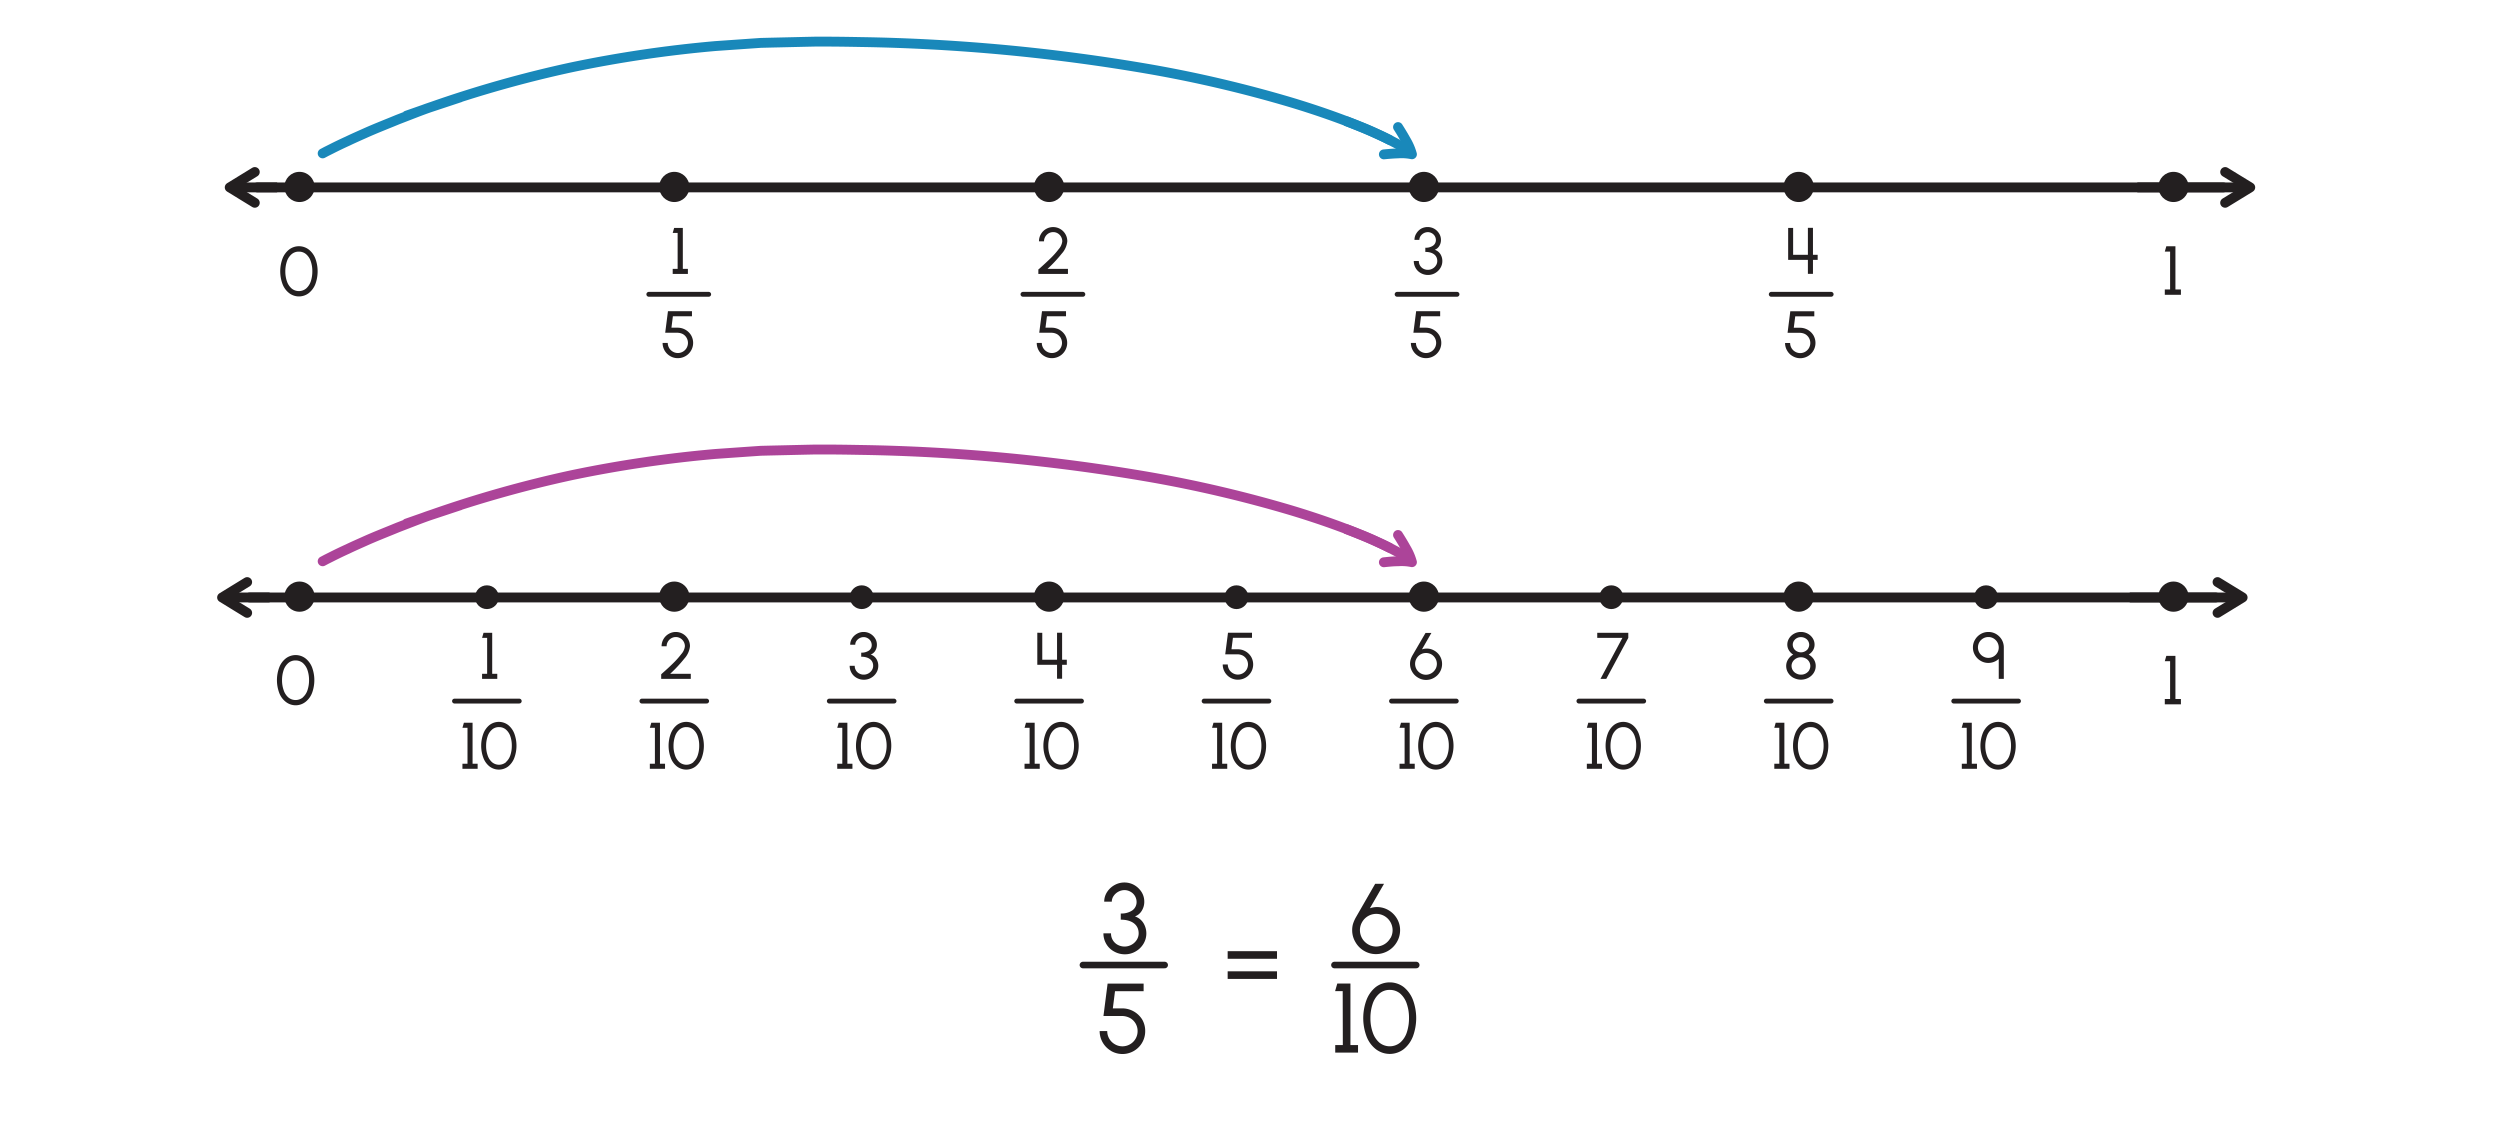 <svg xmlns="http://www.w3.org/2000/svg" width="760" height="345.01" viewBox="0 0 760 345.01"><title>manu3_05.12</title><polyline points="78.24 56.97 89.65 56.97 675.88 56.97" fill="none" stroke="#231f20" stroke-linecap="round" stroke-miterlimit="10" stroke-width="3"/><polyline points="676.45 52.29 684.08 56.97 676.44 61.65" fill="none" stroke="#231f20" stroke-linecap="round" stroke-linejoin="round" stroke-width="3"/><line x1="649.74" y1="56.97" x2="683.25" y2="56.97" fill="none" stroke="#231f20" stroke-miterlimit="10" stroke-width="3"/><polyline points="77.46 61.65 69.83 56.97 77.46 52.29" fill="none" stroke="#231f20" stroke-linecap="round" stroke-linejoin="round" stroke-width="3"/><line x1="84.26" y1="56.97" x2="70.65" y2="56.97" fill="none" stroke="#231f20" stroke-miterlimit="10" stroke-width="3"/><path d="M659.71,76.49H658.1l.46-1.62h2.77V88H663v1.62H658.1V88h1.61Z" fill="#231f20"/><path d="M87.88,89.09a6.27,6.27,0,0,1-2-2.75,11.14,11.14,0,0,1,0-7.72,6.4,6.4,0,0,1,2-2.75,4.93,4.93,0,0,1,6,0,6.48,6.48,0,0,1,2,2.75,11.3,11.3,0,0,1,0,7.72,6.48,6.48,0,0,1-2,2.75,4.9,4.9,0,0,1-6,0Zm5.21-1.41a5,5,0,0,0,1.4-2.18,9.62,9.62,0,0,0,.46-3,9.2,9.2,0,0,0-.48-3.07,4.85,4.85,0,0,0-1.41-2.15,3.31,3.31,0,0,0-2.2-.78,3.26,3.26,0,0,0-2.26.82,4.93,4.93,0,0,0-1.4,2.18,9.53,9.53,0,0,0-.46,3,9.07,9.07,0,0,0,.48,3,5,5,0,0,0,1.41,2.18,3.47,3.47,0,0,0,4.46,0Z" fill="#231f20"/><circle cx="91.05" cy="56.83" r="4.59" fill="#231f20"/><circle cx="318.93" cy="56.83" r="4.59" fill="#231f20"/><circle cx="204.99" cy="56.83" r="4.59" fill="#231f20"/><circle cx="432.86" cy="56.83" r="4.59" fill="#231f20"/><circle cx="546.8" cy="56.83" r="4.59" fill="#231f20"/><circle cx="660.74" cy="56.83" r="4.59" fill="#231f20"/><path d="M98.09,46.63l1.13-.6.58-.29.94-.47q2.46-1.25,5-2.4c1.66-.8,3.35-1.54,5-2.28,3.36-1.52,6.8-2.84,10.2-4.25l5.17-2c1.72-.66,3.44-1.31,5.19-1.89a355.79,355.79,0,0,1,42.52-12A372.11,372.11,0,0,1,217.51,14l11-.77,2.76-.19,2.76-.07,5.52-.13,5.52-.13,2.77-.06h2.76c3.68,0,7.37.06,11.05.13a568.38,568.38,0,0,1,87.92,8.26,381.78,381.78,0,0,1,43,10.12c7.05,2.13,14,4.51,20.85,7.29q2.56,1,5.08,2.19l1.56.72q1.16.56,2.31,1.14" fill="none" stroke="#1988ba" stroke-linecap="round" stroke-miterlimit="10" stroke-width="3"/><path d="M425,38.63c.84,1.31,1.65,2.65,2.4,4a17.09,17.09,0,0,1,1.83,4.27,15.65,15.65,0,0,0-4.26-.27c-1.42.05-2.85.16-4.27.3" fill="none" stroke="#1988ba" stroke-linecap="round" stroke-linejoin="round" stroke-width="3"/><path d="M409.06,36.77c3.37,1.28,6.7,2.64,10,4.15,1.68.77,3.34,1.58,5,2.46a30.34,30.34,0,0,1,4.68,3" fill="none" stroke="#1988ba" stroke-miterlimit="10" stroke-width="3"/><path d="M206,70.82H204.5l.44-1.53h2.64V81.74h1.54v1.54H204.5V81.74H206Z" fill="#231f20"/><path d="M203.72,108.25a4.63,4.63,0,0,1-2.29-4H203a3.07,3.07,0,0,0,1.54,2.65,3,3,0,0,0,1.54.42,3.08,3.08,0,0,0,2.65-1.54,3.09,3.09,0,0,0-1.13-4.21,3.62,3.62,0,0,0-1.75-.41h-3.63l.84-6.56h7.3v1.54h-5.8l-.44,3.48h1.74a4.78,4.78,0,0,1,4.21,2.26,4.64,4.64,0,0,1-4,7A4.48,4.48,0,0,1,203.72,108.25Z" fill="#231f20"/><line x1="197.24" y1="89.47" x2="215.44" y2="89.47" fill="#9e79b6" stroke="#231f20" stroke-linecap="round" stroke-miterlimit="10" stroke-width="1.48"/><path d="M315.94,81.7c1.31-1.17,2.43-2.21,3.38-3.13a25,25,0,0,0,2.52-2.82,4.28,4.28,0,0,0,1.09-2.39,2.83,2.83,0,0,0-1.37-2.42,2.71,2.71,0,0,0-1.39-.38,2.8,2.8,0,0,0-2.41,1.4,2.75,2.75,0,0,0-.38,1.4h-1.53a4.28,4.28,0,0,1,.59-2.19A4.2,4.2,0,0,1,318,69.61a4.29,4.29,0,0,1,4.31,0,4.3,4.3,0,0,1,1.57,1.57,4.24,4.24,0,0,1,.58,2.18,6.54,6.54,0,0,1-1.71,3.77,42,42,0,0,1-4.3,4.61h6.21v1.54h-9V81.91Z" fill="#231f20"/><path d="M317.46,108.25a4.63,4.63,0,0,1-2.29-4h1.54a3.07,3.07,0,0,0,1.54,2.65,3,3,0,0,0,1.54.42,3.08,3.08,0,0,0,2.65-1.54,3.09,3.09,0,0,0-1.13-4.21,3.62,3.62,0,0,0-1.75-.41h-3.63l.84-6.56h7.3v1.54h-5.8l-.44,3.48h1.74a4.78,4.78,0,0,1,4.21,2.26,4.64,4.64,0,0,1-4,7A4.48,4.48,0,0,1,317.46,108.25Z" fill="#231f20"/><line x1="310.98" y1="89.47" x2="329.19" y2="89.47" fill="#9e79b6" stroke="#231f20" stroke-linecap="round" stroke-miterlimit="10" stroke-width="1.48"/><path d="M431.89,83a4,4,0,0,1-1.54-1.53,4.17,4.17,0,0,1-.56-2.12h1.54a2.58,2.58,0,0,0,1.33,2.32,2.93,2.93,0,0,0,3.88-1,2.43,2.43,0,0,0,.39-1.33c0-1.81-1.49-2.76-3.63-2.76V75.31a3.9,3.9,0,0,0,2.35-.63,2.07,2.07,0,0,0,.86-1.79,2.38,2.38,0,0,0-1.25-2,2.45,2.45,0,0,0-1.2-.32,2.73,2.73,0,0,0-2.2,1.18,2,2,0,0,0-.37,1.16H430a3.57,3.57,0,0,1,.57-1.94A4.23,4.23,0,0,1,432,69.53a4.13,4.13,0,0,1,2-.51,4.06,4.06,0,0,1,2,.51A4.2,4.2,0,0,1,437.5,71a3.58,3.58,0,0,1,.55,1.94,3.42,3.42,0,0,1-.51,1.84,2.72,2.72,0,0,1-1.38,1.15,3.26,3.26,0,0,1,1.71,1.31,3.89,3.89,0,0,1,.6,2.13,3.94,3.94,0,0,1-.6,2.11,4.38,4.38,0,0,1-1.6,1.54,4.26,4.26,0,0,1-2.14.57A4.42,4.42,0,0,1,431.89,83Z" fill="#231f20"/><path d="M431.2,108.25a4.63,4.63,0,0,1-2.29-4h1.54a3.07,3.07,0,0,0,1.54,2.65,3,3,0,0,0,1.54.42,3.08,3.08,0,0,0,2.65-1.54,3.09,3.09,0,0,0-1.13-4.21,3.62,3.62,0,0,0-1.75-.41h-3.63l.84-6.56h7.3v1.54H432l-.44,3.48h1.74a4.78,4.78,0,0,1,4.21,2.26,4.64,4.64,0,0,1-4,7A4.48,4.48,0,0,1,431.2,108.25Z" fill="#231f20"/><line x1="424.72" y1="89.47" x2="442.93" y2="89.47" fill="#9e79b6" stroke="#231f20" stroke-linecap="round" stroke-miterlimit="10" stroke-width="1.48"/><path d="M545.11,69.29v8.17l4.49,0v-8.2h1.54v8.2h1.43V79h-1.43v4.25H549.6V79h-6V69.29Z" fill="#231f20"/><path d="M544.94,108.25a4.46,4.46,0,0,1-1.66-1.68,4.51,4.51,0,0,1-.62-2.3h1.54a3.06,3.06,0,0,0,1.53,2.65,3,3,0,0,0,1.54.42,3.08,3.08,0,0,0,2.65-1.54,3.09,3.09,0,0,0-1.13-4.21,3.62,3.62,0,0,0-1.75-.41h-3.62l.83-6.56h7.3v1.54h-5.8l-.44,3.48h1.74a4.78,4.78,0,0,1,4.21,2.26,4.64,4.64,0,0,1-4,7A4.48,4.48,0,0,1,544.94,108.25Z" fill="#231f20"/><line x1="538.46" y1="89.47" x2="556.67" y2="89.47" fill="#9e79b6" stroke="#231f20" stroke-linecap="round" stroke-miterlimit="10" stroke-width="1.48"/><path d="M142.12,221.26h-1.54l.44-1.54h2.64v12.46h1.54v1.53h-4.62v-1.53h1.54Z" fill="#231f20"/><path d="M148.82,233a6,6,0,0,1-1.88-2.62,10.56,10.56,0,0,1,0-7.35,6.15,6.15,0,0,1,1.87-2.62,4.68,4.68,0,0,1,5.68,0,6.24,6.24,0,0,1,1.87,2.62,10.71,10.71,0,0,1,0,7.35,6.11,6.11,0,0,1-1.87,2.62,4.67,4.67,0,0,1-5.67,0Zm5-1.34a4.71,4.71,0,0,0,1.33-2.08,9,9,0,0,0,.44-2.87,8.66,8.66,0,0,0-.46-2.93,4.65,4.65,0,0,0-1.34-2,3.18,3.18,0,0,0-2.09-.74,3.13,3.13,0,0,0-2.15.78,4.68,4.68,0,0,0-1.33,2.08,9,9,0,0,0-.44,2.86,8.47,8.47,0,0,0,.46,2.87,4.72,4.72,0,0,0,1.34,2.08,3.3,3.3,0,0,0,4.24,0Z" fill="#231f20"/><path d="M148.09,193.92h-1.54l.44-1.54h2.64v12.45h1.54v1.54h-4.62v-1.54h1.54Z" fill="#231f20"/><line x1="138.17" y1="213.13" x2="157.85" y2="213.13" fill="#9e79b6" stroke="#231f20" stroke-linecap="round" stroke-miterlimit="10" stroke-width="1.48"/><path d="M199.09,221.26h-1.54l.44-1.54h2.64v12.46h1.54v1.53h-4.62v-1.53h1.54Z" fill="#231f20"/><path d="M205.79,233a6,6,0,0,1-1.88-2.62,10.56,10.56,0,0,1,0-7.35,6.15,6.15,0,0,1,1.87-2.62,4.68,4.68,0,0,1,5.68,0,6.24,6.24,0,0,1,1.87,2.62,10.71,10.71,0,0,1,0,7.35,6.11,6.11,0,0,1-1.87,2.62,4.67,4.67,0,0,1-5.67,0Zm5-1.34a4.71,4.71,0,0,0,1.33-2.08,9,9,0,0,0,.44-2.87,8.66,8.66,0,0,0-.46-2.93,4.65,4.65,0,0,0-1.34-2,3.16,3.16,0,0,0-2.09-.74,3.13,3.13,0,0,0-2.15.78,4.68,4.68,0,0,0-1.33,2.08,9,9,0,0,0-.44,2.86,8.47,8.47,0,0,0,.46,2.87,4.72,4.72,0,0,0,1.34,2.08,3.3,3.3,0,0,0,4.24,0Z" fill="#231f20"/><path d="M201.21,204.79q2-1.75,3.39-3.13a25,25,0,0,0,2.52-2.82,4.26,4.26,0,0,0,1.09-2.38,2.83,2.83,0,0,0-1.37-2.42,2.71,2.71,0,0,0-1.39-.38,2.8,2.8,0,0,0-2.41,1.4,2.75,2.75,0,0,0-.38,1.4h-1.54a4.28,4.28,0,0,1,.59-2.19,4.33,4.33,0,0,1,1.58-1.57,4.29,4.29,0,0,1,4.31,0,4.4,4.4,0,0,1,1.57,1.58,4.24,4.24,0,0,1,.58,2.18,6.54,6.54,0,0,1-1.71,3.76,42,42,0,0,1-4.3,4.61H210v1.54h-9V205Z" fill="#231f20"/><line x1="195.14" y1="213.13" x2="214.82" y2="213.13" fill="#9e79b6" stroke="#231f20" stroke-linecap="round" stroke-miterlimit="10" stroke-width="1.48"/><path d="M256.06,221.26h-1.54l.44-1.54h2.64v12.46h1.54v1.53h-4.62v-1.53h1.54Z" fill="#231f20"/><path d="M262.76,233a6,6,0,0,1-1.88-2.62,10.56,10.56,0,0,1,0-7.35,6.15,6.15,0,0,1,1.87-2.62,4.7,4.7,0,0,1,5.69,0A6.22,6.22,0,0,1,270.3,223a10.71,10.71,0,0,1,0,7.35,6.1,6.1,0,0,1-1.86,2.62,4.68,4.68,0,0,1-5.68,0Zm5-1.34a4.69,4.69,0,0,0,1.32-2.08,9.47,9.47,0,0,0,0-5.8,4.65,4.65,0,0,0-1.34-2,3.19,3.19,0,0,0-2.1-.74,3.13,3.13,0,0,0-2.15.78,4.68,4.68,0,0,0-1.33,2.08,9,9,0,0,0-.44,2.86,8.47,8.47,0,0,0,.46,2.87,4.72,4.72,0,0,0,1.34,2.08,3.32,3.32,0,0,0,4.25,0Z" fill="#231f20"/><path d="M260.4,206.06a4,4,0,0,1-1.54-1.53,4.17,4.17,0,0,1-.56-2.12h1.54a2.58,2.58,0,0,0,1.33,2.32,2.93,2.93,0,0,0,3.88-1,2.43,2.43,0,0,0,.39-1.33c0-1.81-1.49-2.76-3.63-2.76V198.4a3.9,3.9,0,0,0,2.35-.63A2,2,0,0,0,265,196a2.38,2.38,0,0,0-1.25-2,2.45,2.45,0,0,0-1.2-.32,2.73,2.73,0,0,0-2.2,1.18A2,2,0,0,0,260,196h-1.54a3.57,3.57,0,0,1,.57-1.94,4.23,4.23,0,0,1,1.52-1.42,4,4,0,0,1,2-.52,4,4,0,0,1,2,.52,4.2,4.2,0,0,1,1.48,1.42,3.58,3.58,0,0,1,.55,1.94,3.42,3.42,0,0,1-.51,1.84,2.7,2.7,0,0,1-1.38,1.14,3.26,3.26,0,0,1,1.71,1.31,3.89,3.89,0,0,1,.6,2.13,3.94,3.94,0,0,1-.6,2.11,4.38,4.38,0,0,1-1.6,1.54,4.26,4.26,0,0,1-2.14.57A4.42,4.42,0,0,1,260.4,206.06Z" fill="#231f20"/><line x1="252.11" y1="213.13" x2="271.79" y2="213.13" fill="#9e79b6" stroke="#231f20" stroke-linecap="round" stroke-miterlimit="10" stroke-width="1.48"/><path d="M313,221.26h-1.54l.44-1.54h2.64v12.46h1.54v1.53h-4.62v-1.53H313Z" fill="#231f20"/><path d="M319.73,233a6,6,0,0,1-1.88-2.62,10.56,10.56,0,0,1,0-7.35,6.15,6.15,0,0,1,1.87-2.62,4.7,4.7,0,0,1,5.69,0,6.24,6.24,0,0,1,1.87,2.62,10.71,10.71,0,0,1,0,7.35,6.11,6.11,0,0,1-1.87,2.62,4.68,4.68,0,0,1-5.68,0Zm5-1.34a4.71,4.71,0,0,0,1.33-2.08,9,9,0,0,0,.44-2.87,8.66,8.66,0,0,0-.46-2.93,4.65,4.65,0,0,0-1.34-2,3.19,3.19,0,0,0-2.1-.74,3.13,3.13,0,0,0-2.15.78,4.68,4.68,0,0,0-1.33,2.08,9,9,0,0,0-.44,2.86,8.47,8.47,0,0,0,.46,2.87,4.72,4.72,0,0,0,1.34,2.08,3.32,3.32,0,0,0,4.25,0Z" fill="#231f20"/><path d="M316.85,192.38v8.17l4.49,0v-8.2h1.54v8.2h1.43v1.54h-1.43v4.25h-1.54v-4.25h-6v-9.74Z" fill="#231f20"/><line x1="309.08" y1="213.13" x2="328.77" y2="213.13" fill="#9e79b6" stroke="#231f20" stroke-linecap="round" stroke-miterlimit="10" stroke-width="1.48"/><path d="M370,221.26h-1.54l.44-1.54h2.64v12.46h1.54v1.53h-4.62v-1.53H370Z" fill="#231f20"/><path d="M376.7,233a6,6,0,0,1-1.88-2.62,10.56,10.56,0,0,1,0-7.35,6.15,6.15,0,0,1,1.87-2.62,4.7,4.7,0,0,1,5.69,0,6.24,6.24,0,0,1,1.87,2.62,10.71,10.71,0,0,1,0,7.35,6.11,6.11,0,0,1-1.87,2.62,4.68,4.68,0,0,1-5.68,0Zm5-1.34a4.71,4.71,0,0,0,1.33-2.08,9,9,0,0,0,.44-2.87,8.66,8.66,0,0,0-.46-2.93,4.65,4.65,0,0,0-1.34-2,3.19,3.19,0,0,0-2.1-.74,3.13,3.13,0,0,0-2.15.78,4.68,4.68,0,0,0-1.33,2.08,9,9,0,0,0-.44,2.86,8.47,8.47,0,0,0,.46,2.87,4.72,4.72,0,0,0,1.34,2.08,3.32,3.32,0,0,0,4.25,0Z" fill="#231f20"/><path d="M374,206a4.63,4.63,0,0,1-2.29-4h1.54a3.07,3.07,0,0,0,1.54,2.65,3,3,0,0,0,1.54.42,3.08,3.08,0,0,0,2.65-1.54,3.09,3.09,0,0,0-1.13-4.21,3.62,3.62,0,0,0-1.75-.41h-3.63l.84-6.55h7.3v1.54h-5.8l-.44,3.48h1.74a4.75,4.75,0,0,1,4.21,2.25,4.64,4.64,0,0,1-4,7A4.48,4.48,0,0,1,374,206Z" fill="#231f20"/><line x1="366.05" y1="213.13" x2="385.74" y2="213.13" fill="#9e79b6" stroke="#231f20" stroke-linecap="round" stroke-miterlimit="10" stroke-width="1.48"/><path d="M427,221.26h-1.54l.44-1.54h2.64v12.46h1.54v1.53h-4.62v-1.53H427Z" fill="#231f20"/><path d="M433.67,233a6,6,0,0,1-1.88-2.62,10.56,10.56,0,0,1,0-7.35,6.15,6.15,0,0,1,1.87-2.62,4.7,4.7,0,0,1,5.69,0,6.24,6.24,0,0,1,1.87,2.62,10.71,10.71,0,0,1,0,7.35,6.11,6.11,0,0,1-1.87,2.62,4.68,4.68,0,0,1-5.68,0Zm5-1.34a4.71,4.71,0,0,0,1.33-2.08,9,9,0,0,0,.44-2.87,8.66,8.66,0,0,0-.46-2.93,4.65,4.65,0,0,0-1.34-2,3.19,3.19,0,0,0-2.1-.74,3.13,3.13,0,0,0-2.15.78,4.68,4.68,0,0,0-1.33,2.08,9,9,0,0,0-.44,2.86,8.47,8.47,0,0,0,.46,2.87,4.72,4.72,0,0,0,1.34,2.08,3.32,3.32,0,0,0,4.25,0Z" fill="#231f20"/><path d="M431.07,206a4.75,4.75,0,0,1-1.76-1.77,4.66,4.66,0,0,1-.66-2.42,4.44,4.44,0,0,1,.17-1.27,7,7,0,0,1,.54-1.26l4-6.87h1.79l-2.87,5a4.26,4.26,0,0,1,1.46-.24,4.48,4.48,0,0,1,2.28.61,4.67,4.67,0,0,1,1.72,1.67,4.6,4.6,0,0,1,.65,2.4,4.75,4.75,0,0,1-.65,2.42,4.8,4.8,0,0,1-1.78,1.77,4.73,4.73,0,0,1-2.44.66A4.62,4.62,0,0,1,431.07,206Zm5.31-2.58a3.22,3.22,0,0,0,.43-1.62,3.31,3.31,0,0,0-6.18-1.63,3.24,3.24,0,0,0-.44,1.63,3.32,3.32,0,0,0,1.67,2.88,3.18,3.18,0,0,0,1.62.44A3.32,3.32,0,0,0,436.38,203.39Z" fill="#231f20"/><line x1="423.02" y1="213.13" x2="442.71" y2="213.13" fill="#9e79b6" stroke="#231f20" stroke-linecap="round" stroke-miterlimit="10" stroke-width="1.48"/><path d="M483.94,221.26H482.4l.44-1.54h2.64v12.46H487v1.53H482.4v-1.53h1.54Z" fill="#231f20"/><path d="M490.64,233a6,6,0,0,1-1.88-2.62,10.56,10.56,0,0,1,0-7.35,6.15,6.15,0,0,1,1.87-2.62,4.7,4.7,0,0,1,5.69,0,6.24,6.24,0,0,1,1.87,2.62,10.71,10.71,0,0,1,0,7.35,6.11,6.11,0,0,1-1.87,2.62,4.68,4.68,0,0,1-5.68,0Zm5-1.34a4.71,4.71,0,0,0,1.33-2.08,9,9,0,0,0,.44-2.87,8.66,8.66,0,0,0-.46-2.93,4.65,4.65,0,0,0-1.34-2,3.19,3.19,0,0,0-2.1-.74,3.13,3.13,0,0,0-2.15.78,4.68,4.68,0,0,0-1.33,2.08,9,9,0,0,0-.44,2.86,8.47,8.47,0,0,0,.46,2.87,4.72,4.72,0,0,0,1.34,2.08,3.32,3.32,0,0,0,4.25,0Z" fill="#231f20"/><path d="M493.21,193.92h-7.65v-1.54H495v1.54l-6.69,12.45h-1.76Z" fill="#231f20"/><line x1="479.99" y1="213.13" x2="499.68" y2="213.13" fill="#9e79b6" stroke="#231f20" stroke-linecap="round" stroke-miterlimit="10" stroke-width="1.48"/><path d="M540.91,221.26h-1.53l.43-1.54h2.64v12.46H544v1.53h-4.61v-1.53h1.53Z" fill="#231f20"/><path d="M547.61,233a6,6,0,0,1-1.87-2.62,10.56,10.56,0,0,1,0-7.35,6.13,6.13,0,0,1,1.86-2.62,4.7,4.7,0,0,1,5.69,0,6.24,6.24,0,0,1,1.87,2.62,10.71,10.71,0,0,1,0,7.35,6.11,6.11,0,0,1-1.87,2.62,4.68,4.68,0,0,1-5.68,0Zm5-1.34a4.71,4.71,0,0,0,1.33-2.08,9,9,0,0,0,.44-2.87,8.66,8.66,0,0,0-.46-2.93,4.65,4.65,0,0,0-1.34-2,3.19,3.19,0,0,0-2.1-.74,3.13,3.13,0,0,0-2.15.78,4.68,4.68,0,0,0-1.33,2.08,9,9,0,0,0-.44,2.86,8.47,8.47,0,0,0,.46,2.87,4.72,4.72,0,0,0,1.34,2.08,3.32,3.32,0,0,0,4.25,0Z" fill="#231f20"/><path d="M545.23,206.07a4.26,4.26,0,0,1-1.63-1.52,3.89,3.89,0,0,1-.6-2.1,3.65,3.65,0,0,1,.59-2,4.16,4.16,0,0,1,1.55-1.45,3.91,3.91,0,0,1-1.3-1.29,3.26,3.26,0,0,1-.5-1.74,3.58,3.58,0,0,1,.56-1.93,4.07,4.07,0,0,1,1.51-1.4,4.19,4.19,0,0,1,2.07-.52,4.25,4.25,0,0,1,2.08.52,4.07,4.07,0,0,1,1.51,1.4,3.58,3.58,0,0,1,.56,1.93,3.25,3.25,0,0,1-.49,1.74,3.94,3.94,0,0,1-1.31,1.29,4.19,4.19,0,0,1,1.57,1.44,3.7,3.7,0,0,1,.58,2,3.89,3.89,0,0,1-.6,2.1,4.36,4.36,0,0,1-1.64,1.52,4.82,4.82,0,0,1-4.51,0Zm4.73-2.3a2.45,2.45,0,0,0,.38-1.32,2.62,2.62,0,0,0-1.42-2.29,3.07,3.07,0,0,0-1.44-.35,2.9,2.9,0,0,0-2.46,1.31,2.43,2.43,0,0,0-.39,1.33,2.59,2.59,0,0,0,1.43,2.28,2.88,2.88,0,0,0,1.42.36A2.92,2.92,0,0,0,550,203.77Zm-.3-6.64A2.14,2.14,0,0,0,550,196a2.27,2.27,0,0,0-1.25-2,2.61,2.61,0,0,0-1.26-.31,2.51,2.51,0,0,0-2.16,1.15A2.07,2.07,0,0,0,545,196a2.25,2.25,0,0,0,1.25,2,2.66,2.66,0,0,0,3.43-.83Z" fill="#231f20"/><line x1="536.96" y1="213.13" x2="556.65" y2="213.13" fill="#9e79b6" stroke="#231f20" stroke-linecap="round" stroke-miterlimit="10" stroke-width="1.48"/><path d="M597.88,221.26h-1.53l.44-1.54h2.63v12.46H601v1.53h-4.61v-1.53h1.53Z" fill="#231f20"/><path d="M604.58,233a6,6,0,0,1-1.87-2.62,10.56,10.56,0,0,1,0-7.35,6.13,6.13,0,0,1,1.86-2.62,4.7,4.7,0,0,1,5.69,0,6.24,6.24,0,0,1,1.87,2.62,10.71,10.71,0,0,1,0,7.35,6.11,6.11,0,0,1-1.87,2.62,4.68,4.68,0,0,1-5.68,0Zm5-1.34a4.71,4.71,0,0,0,1.33-2.08,9,9,0,0,0,.44-2.87,8.66,8.66,0,0,0-.46-2.93,4.65,4.65,0,0,0-1.34-2,3.19,3.19,0,0,0-2.1-.74,3.13,3.13,0,0,0-2.15.78,4.58,4.58,0,0,0-1.32,2.08,9,9,0,0,0-.45,2.86,8.72,8.72,0,0,0,.46,2.87,4.72,4.72,0,0,0,1.34,2.08,3.32,3.32,0,0,0,4.25,0Z" fill="#231f20"/><path d="M602.12,200.89a4.67,4.67,0,0,1-1.71-1.71,4.45,4.45,0,0,1-.64-2.34,4.53,4.53,0,0,1,.64-2.37,4.78,4.78,0,0,1,1.71-1.72,4.55,4.55,0,0,1,2.35-.63,4.61,4.61,0,0,1,2.36.63,4.94,4.94,0,0,1,1.71,1.72,4.71,4.71,0,0,1,.62,2.37v9.53h-1.54V200.3a4.28,4.28,0,0,1-.79.59,4.66,4.66,0,0,1-2.36.64A4.46,4.46,0,0,1,602.12,200.89Zm5.09-2.5a3,3,0,0,0,.41-1.55,3.22,3.22,0,0,0-1.56-2.75,3,3,0,0,0-1.59-.43,3.16,3.16,0,0,0-1.57,5.91,3.05,3.05,0,0,0,1.57.42A3.14,3.14,0,0,0,607.21,198.39Z" fill="#231f20"/><line x1="593.94" y1="213.13" x2="613.62" y2="213.13" fill="#9e79b6" stroke="#231f20" stroke-linecap="round" stroke-miterlimit="10" stroke-width="1.48"/><path d="M659.71,201H658.1l.46-1.62h2.77V212.5H663v1.62H658.1V212.5h1.61Z" fill="#231f20"/><path d="M86.88,213.37a6.16,6.16,0,0,1-2-2.75,11.11,11.11,0,0,1,0-7.71,6.4,6.4,0,0,1,2-2.75,4.93,4.93,0,0,1,6,0,6.48,6.48,0,0,1,2,2.75,11.27,11.27,0,0,1,0,7.71,6.36,6.36,0,0,1-2,2.75,4.86,4.86,0,0,1-6,0Zm5.21-1.4a5,5,0,0,0,1.4-2.19,9.55,9.55,0,0,0,.46-3,9.3,9.3,0,0,0-.48-3.08,5,5,0,0,0-1.41-2.15,3.35,3.35,0,0,0-2.2-.77,3.26,3.26,0,0,0-2.26.82,4.93,4.93,0,0,0-1.4,2.18,9.53,9.53,0,0,0-.46,3,9,9,0,0,0,.48,3A5,5,0,0,0,87.63,212a3.47,3.47,0,0,0,4.46,0Z" fill="#231f20"/><circle cx="91.05" cy="181.38" r="4.59" fill="#231f20"/><circle cx="148.02" cy="181.55" r="3.61" fill="#231f20"/><circle cx="261.96" cy="181.55" r="3.61" fill="#231f20"/><circle cx="375.89" cy="181.55" r="3.61" fill="#231f20"/><circle cx="489.83" cy="181.55" r="3.61" fill="#231f20"/><circle cx="603.77" cy="181.55" r="3.61" fill="#231f20"/><circle cx="318.93" cy="181.38" r="4.59" fill="#231f20"/><circle cx="204.99" cy="181.38" r="4.59" fill="#231f20"/><circle cx="432.86" cy="181.38" r="4.59" fill="#231f20"/><circle cx="546.8" cy="181.38" r="4.59" fill="#231f20"/><circle cx="660.74" cy="181.38" r="4.59" fill="#231f20"/><polyline points="75.92 181.63 87.33 181.63 673.56 181.63" fill="none" stroke="#231f20" stroke-linecap="round" stroke-miterlimit="10" stroke-width="3"/><polyline points="674.13 176.95 681.76 181.63 674.13 186.31" fill="none" stroke="#231f20" stroke-linecap="round" stroke-linejoin="round" stroke-width="3"/><line x1="647.43" y1="181.63" x2="680.93" y2="181.63" fill="none" stroke="#231f20" stroke-miterlimit="10" stroke-width="3"/><polyline points="75.14 186.31 67.51 181.63 75.14 176.95" fill="none" stroke="#231f20" stroke-linecap="round" stroke-linejoin="round" stroke-width="3"/><line x1="81.95" y1="181.63" x2="68.34" y2="181.63" fill="none" stroke="#231f20" stroke-miterlimit="10" stroke-width="3"/><path d="M98.09,170.63l1.13-.6.58-.29.94-.47q2.46-1.25,5-2.4c1.66-.8,3.35-1.54,5-2.28,3.36-1.52,6.8-2.84,10.2-4.25l5.17-2c1.72-.66,3.44-1.31,5.19-1.89a355.79,355.79,0,0,1,42.52-12A372.11,372.11,0,0,1,217.51,138l11-.77,2.76-.19,2.76-.07,5.52-.13,5.52-.13,2.77-.06h2.76c3.68,0,7.37.06,11.05.13a568.38,568.38,0,0,1,87.92,8.26,381.78,381.78,0,0,1,43,10.12c7.05,2.13,14,4.51,20.85,7.29q2.56,1,5.08,2.19l1.56.72q1.16.56,2.31,1.14" fill="none" stroke="#ac4499" stroke-linecap="round" stroke-miterlimit="10" stroke-width="3"/><path d="M425,162.63c.84,1.31,1.65,2.65,2.4,4a17.09,17.09,0,0,1,1.83,4.27,15.65,15.65,0,0,0-4.26-.27c-1.42,0-2.85.16-4.27.3" fill="none" stroke="#ac4499" stroke-linecap="round" stroke-linejoin="round" stroke-width="3"/><path d="M409.06,160.77c3.37,1.28,6.7,2.64,10,4.15,1.68.77,3.34,1.58,5,2.46a30.34,30.34,0,0,1,4.68,3" fill="none" stroke="#ac4499" stroke-miterlimit="10" stroke-width="3"/><path d="M338.59,289.2a6,6,0,0,1-2.31-2.29,6.32,6.32,0,0,1-.84-3.18h2.31a3.88,3.88,0,0,0,2,3.48,4.4,4.4,0,0,0,5.82-1.49,3.61,3.61,0,0,0,.58-2c0-2.72-2.23-4.14-5.44-4.14v-1.88a5.84,5.84,0,0,0,3.52-.94,3.12,3.12,0,0,0,1.29-2.69,3.58,3.58,0,0,0-1.87-3,3.73,3.73,0,0,0-1.8-.48,4.08,4.08,0,0,0-3.3,1.77,3,3,0,0,0-.56,1.74h-2.31a5.37,5.37,0,0,1,.86-2.91,6.4,6.4,0,0,1,2.28-2.13,6.08,6.08,0,0,1,3-.78,6,6,0,0,1,3,.78,6.47,6.47,0,0,1,2.22,2.13,5.43,5.43,0,0,1,.82,2.91,5.12,5.12,0,0,1-.76,2.76,4.06,4.06,0,0,1-2.07,1.73,4.84,4.84,0,0,1,2.56,2,6.07,6.07,0,0,1,0,6.36,6.49,6.49,0,0,1-2.4,2.31,6.37,6.37,0,0,1-3.21.85A6.63,6.63,0,0,1,338.59,289.2Z" fill="#231f20"/><path d="M337.73,319.45a7,7,0,0,1-3.44-6h2.31a4.59,4.59,0,0,0,2.31,4,4.43,4.43,0,0,0,2.31.63,4.62,4.62,0,0,0,4-2.31,4.56,4.56,0,0,0,.61-2.29,4.49,4.49,0,0,0-2.31-4,5.37,5.37,0,0,0-2.62-.62h-5.45l1.26-9.84h10.95v2.31h-8.7l-.66,5.22,2.61,0a7.16,7.16,0,0,1,6.32,3.39,6.84,6.84,0,0,1,.91,3.54,6.91,6.91,0,0,1-10.39,6Z" fill="#231f20"/><line x1="329.21" y1="293.37" x2="354.06" y2="293.37" fill="#9e79b6" stroke="#231f20" stroke-linecap="round" stroke-miterlimit="10" stroke-width="2"/><path d="M414.7,289.07a7.1,7.1,0,0,1-2.64-2.66,7,7,0,0,1-1-3.63,6.78,6.78,0,0,1,.25-1.9,10.91,10.91,0,0,1,.81-1.89l5.94-10.32h2.69l-4.31,7.45a6.54,6.54,0,0,1,2.19-.37,6.74,6.74,0,0,1,3.42.91,7.16,7.16,0,0,1,2.58,2.52,6.85,6.85,0,0,1,1,3.6,7.06,7.06,0,0,1-1,3.63,7.32,7.32,0,0,1-6.33,3.64A7,7,0,0,1,414.7,289.07Zm8-3.87a4.81,4.81,0,0,0,.65-2.43,5,5,0,0,0-2.48-4.29,4.88,4.88,0,0,0-2.49-.66,4.94,4.94,0,0,0-4.3,2.5,4.84,4.84,0,0,0-.66,2.45,5,5,0,0,0,2.5,4.32,4.82,4.82,0,0,0,2.43.66A5,5,0,0,0,422.66,285.2Z" fill="#231f20"/><path d="M408.18,301.31h-2.31l.66-2.31h4v18.69h2.31V320h-6.93v-2.31h2.31Z" fill="#231f20"/><path d="M418.23,318.93a8.91,8.91,0,0,1-2.82-3.92,15.86,15.86,0,0,1,0-11,9.25,9.25,0,0,1,2.8-3.93,7.05,7.05,0,0,1,8.54,0,9.42,9.42,0,0,1,2.8,3.93,16,16,0,0,1,0,11,9.2,9.2,0,0,1-2.8,3.92,6.94,6.94,0,0,1-8.52,0Zm7.45-2a7,7,0,0,0,2-3.11,13.67,13.67,0,0,0,.66-4.31,13.09,13.09,0,0,0-.69-4.39,7,7,0,0,0-2-3.08,4.83,4.83,0,0,0-3.15-1.11,4.7,4.7,0,0,0-3.23,1.17,7,7,0,0,0-2,3.12,13.36,13.36,0,0,0-.66,4.29,12.61,12.61,0,0,0,.69,4.31,7,7,0,0,0,2,3.11,5,5,0,0,0,6.37,0Z" fill="#231f20"/><line x1="405.67" y1="293.37" x2="430.53" y2="293.37" fill="#9e79b6" stroke="#231f20" stroke-linecap="round" stroke-miterlimit="10" stroke-width="2"/><path d="M373.21,289.16h15v2.31h-15Zm0,6.12h15v2.31h-15Z" fill="#231f20"/></svg>